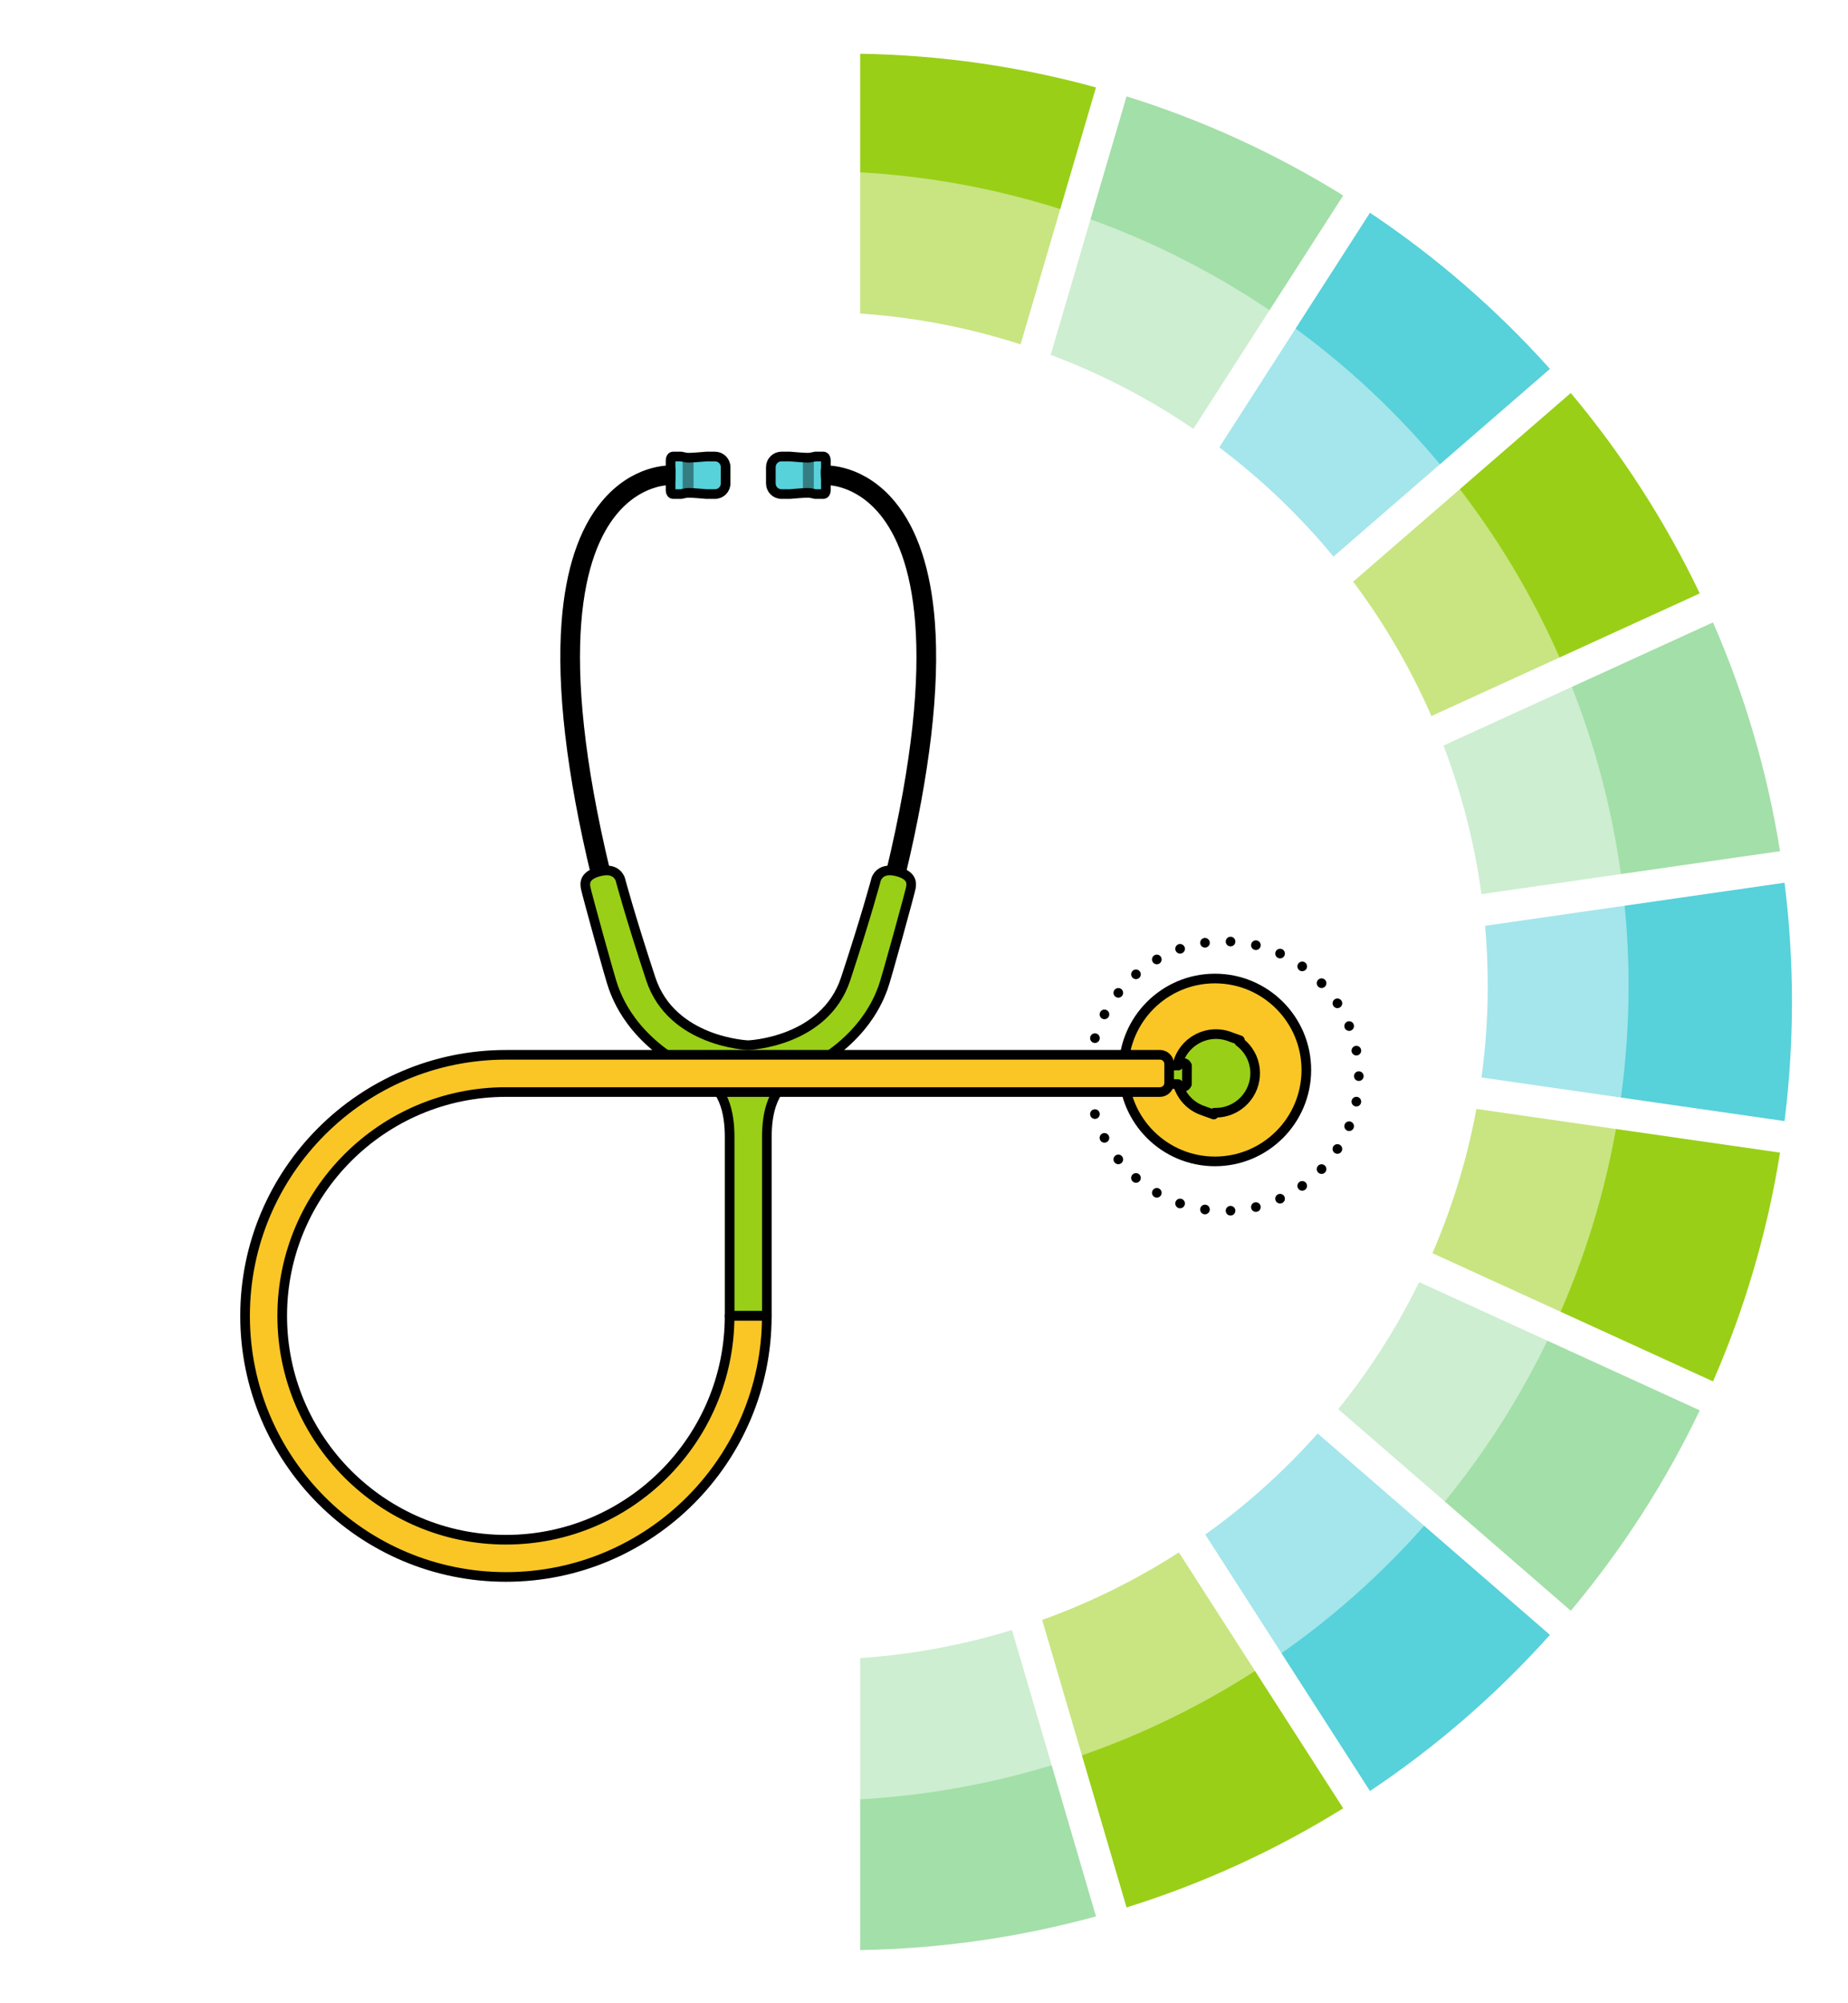 <?xml version="1.0" encoding="UTF-8"?><svg id="Layer_2" xmlns="http://www.w3.org/2000/svg" xmlns:xlink="http://www.w3.org/1999/xlink" viewBox="0 0 575.14 623.1"><defs><style>.cls-1,.cls-2{fill:#57d1da;}.cls-1,.cls-3,.cls-4,.cls-5{stroke:#000;stroke-linecap:round;stroke-linejoin:round;stroke-width:3px;}.cls-6,.cls-2,.cls-7,.cls-8,.cls-9,.cls-10{stroke-width:0px;}.cls-6,.cls-3{fill:#99cf17;}.cls-7,.cls-4{fill:none;}.cls-11{filter:url(#drop-shadow-1);}.cls-8{opacity:.46;}.cls-8,.cls-10{fill:#fff;}.cls-12{opacity:.4;}.cls-9{fill:#a3dfa8;}.cls-4{stroke-dasharray:0 0 0 7.98;}.cls-5{fill:#f9c626;}</style><filter id="drop-shadow-1" filterUnits="userSpaceOnUse"><feOffset dx="5" dy="5"/><feGaussianBlur result="blur" stdDeviation="5"/><feFlood flood-color="#000" flood-opacity=".5"/><feComposite in2="blur" operator="in"/><feComposite in="SourceGraphic"/></filter></defs><g id="_图层_1"><rect class="cls-7" x="61.26" width="513.88" height="623.1"/><g class="cls-11"><path class="cls-9" d="M483.87,496c15.85-18.91,29.38-39.84,40.14-62.34l-236.97-108.22,196.84,170.56Z"/><path class="cls-6" d="M291.15,316.43l236.98,108.23c9.79-22.4,16.88-46.26,20.86-71.16l-257.84-37.07Z"/><path class="cls-6" d="M287.03,287.79l236.97-108.22c-10.76-22.5-24.28-43.43-40.14-62.34l-196.84,170.56Z"/><path class="cls-9" d="M528.13,188.58l-236.98,108.23,257.84-37.07c-3.98-24.89-11.06-48.75-20.86-71.16Z"/><path class="cls-2" d="M280.54,280.3l196.84-170.56c-16.53-18.43-35.35-34.77-56.01-48.57l-140.83,219.13Z"/><path class="cls-2" d="M550.39,343.69c1.52-12.14,2.31-24.51,2.31-37.07s-.79-24.93-2.31-37.07l-257.83,37.07,257.83,37.07Z"/><path class="cls-9" d="M345.61,24.97l-73.4,249.98L413.04,55.81c-20.88-12.96-43.5-23.38-67.43-30.84Z"/><path class="cls-6" d="M262.7,11.71v260.45L336.09,22.19c-23.43-6.44-48.02-10.06-73.4-10.48Z"/><path class="cls-2" d="M280.54,332.93l140.83,219.13c20.66-13.8,39.48-30.14,56.01-48.57l-196.84-170.56Z"/><path class="cls-6" d="M272.21,338.29l73.4,249.98c23.93-7.46,46.55-17.88,67.43-30.84l-140.83-219.14Z"/><path class="cls-9" d="M262.7,341.08v260.45c25.37-.42,49.97-4.04,73.4-10.48l-73.4-249.97Z"/></g><circle class="cls-8" cx="253.43" cy="306.62" r="253.43"/><circle class="cls-10" cx="253.43" cy="306.62" r="209.59"/><circle class="cls-4" cx="380.98" cy="334.71" r="41.91"/><circle class="cls-5" cx="378.12" cy="332.79" r="28.44"/><path class="cls-1" d="M256.26,141.99h-2.54s-1.61.39-2.14.39c-1.43,0-5.72-.39-5.72-.39h-2.65c-1.83,0-3.31,1.48-3.31,3.31v5.06c0,1.83,1.48,3.31,3.31,3.31h2.65s4.29-.39,5.72-.39c.54,0,2.14.39,2.14.39h2.54c.42,0,.77-.49.77-1.1v-9.48c0-.61-.34-1.1-.77-1.1Z"/><path class="cls-3" d="M280.29,272.03l-3.03-.73c16.84-69.94,8.09-99.62-2.21-112.2-8.16-9.96-17.56-9.73-17.95-9.71l-.14-3.11c.45-.02,11.24-.38,20.42,10.75,6.78,8.21,10.84,20.47,12.07,36.43,1.57,20.38-1.51,46.82-9.15,78.57h0Z"/><g class="cls-12"><polygon class="cls-3" points="251.77 153.28 251.38 153.28 251.38 142.38 251.77 142.38 251.77 153.28 251.77 153.28"/></g><path class="cls-3" d="M279.53,271.85l-1.51-.37c17.05-69.21,8.3-99.22-2.05-112.21-8.39-10.53-18.47-10.66-18.91-10.66h-.01l-.03-1.56c.44-.01,11.1-.09,20.13,11.2,6.62,8.28,10.56,20.47,11.72,36.22,1.48,20.2-1.66,46.23-9.33,77.38h0Z"/><path class="cls-1" d="M209.47,141.99h2.54s1.61.39,2.14.39c1.43,0,5.72-.39,5.72-.39h2.65c1.83,0,3.31,1.48,3.31,3.31v5.06c0,1.83-1.48,3.31-3.31,3.31h-2.65s-4.29-.39-5.72-.39c-.54,0-2.14.39-2.14.39h-2.54c-.42,0-.77-.49-.77-1.1v-9.48c0-.61.34-1.1.77-1.1Z"/><path class="cls-3" d="M185.44,272.03l3.03-.73c-16.84-69.94-8.09-99.62,2.21-112.2,8.16-9.96,17.56-9.73,17.95-9.71l.14-3.11c-.45-.02-11.24-.38-20.42,10.75-6.78,8.21-10.84,20.47-12.07,36.43-1.57,20.38,1.51,46.82,9.15,78.57h0Z"/><g class="cls-12"><polygon class="cls-3" points="213.96 153.28 214.35 153.28 214.35 142.38 213.96 142.38 213.96 153.28 213.96 153.28"/></g><path class="cls-3" d="M186.2,271.85l1.51-.37c-17.05-69.21-8.3-99.22,2.05-112.21,8.39-10.53,18.47-10.66,18.91-10.66h.01l.03-1.56c-.44-.01-11.1-.09-20.13,11.2-6.62,8.28-10.56,20.47-11.72,36.22-1.48,20.2,1.66,46.23,9.33,77.38h0Z"/><path class="cls-3" d="M278.77,270.95c-5.16-1.17-6.12,2.63-6.12,2.63,0,0-2.94,11.1-9.46,30.87-6.52,19.77-30.33,20.64-30.33,20.64,0,0-23.8-.88-30.33-20.64-6.52-19.77-9.46-30.87-9.46-30.87,0,0-.96-3.8-6.12-2.63-5.16,1.17-4.97,3.7-4.67,5.26.29,1.56,7.79,28.92,8.67,31.06.88,2.14,5.37,16.59,25.71,26.19,8.86,4.19,10.42,12.66,10.42,20.35v55.46h11.58v-55.46c0-7.69,1.56-16.16,10.42-20.35,20.34-9.61,24.83-24.05,25.71-26.19.88-2.14,8.37-29.51,8.67-31.06.29-1.56.49-4.09-4.67-5.26Z"/><path class="cls-3" d="M371.41,323.84c-5.56,3.87-6.95,11.49-3.1,17.03,1.45,2.08,3.44,3.57,5.65,4.42h0s3.79,1.36,3.79,1.36l.2-.56c2.55.08,5.15-.63,7.41-2.2,5.56-3.87,6.95-11.49,3.1-17.03-.77-1.11-1.7-2.05-2.74-2.82l.17-.49-2.79-.99c-.37-.15-.75-.29-1.13-.4l-.06-.02h0c-3.44-1.01-7.31-.51-10.49,1.71Z"/><path class="cls-3" d="M357.16,331.4l-.02,5.75,9.52.03c.12.47.55.82,1.06.83h.57c.51,0,.94-.35,1.07-.82h.04s0-.28,0-.28c0,0,0,0,0,0l.02-5.19s0,0,0,0v-.28s-.04,0-.04,0c-.12-.47-.55-.82-1.06-.83h-.57c-.51,0-.94.35-1.07.82l-9.52-.03Z"/><path class="cls-5" d="M361,328.08h-203.54c-44.77,0-81.19,36.42-81.19,81.2s36.42,81.2,81.19,81.2,81.19-36.42,81.19-81.2h-11.58c0,38.39-31.23,69.62-69.62,69.62s-69.62-31.23-69.62-69.62,31.23-69.62,69.62-69.62h203.54c1.59,0,2.88-1.29,2.88-2.88v-5.83c0-1.59-1.29-2.88-2.88-2.88Z"/></g></svg>